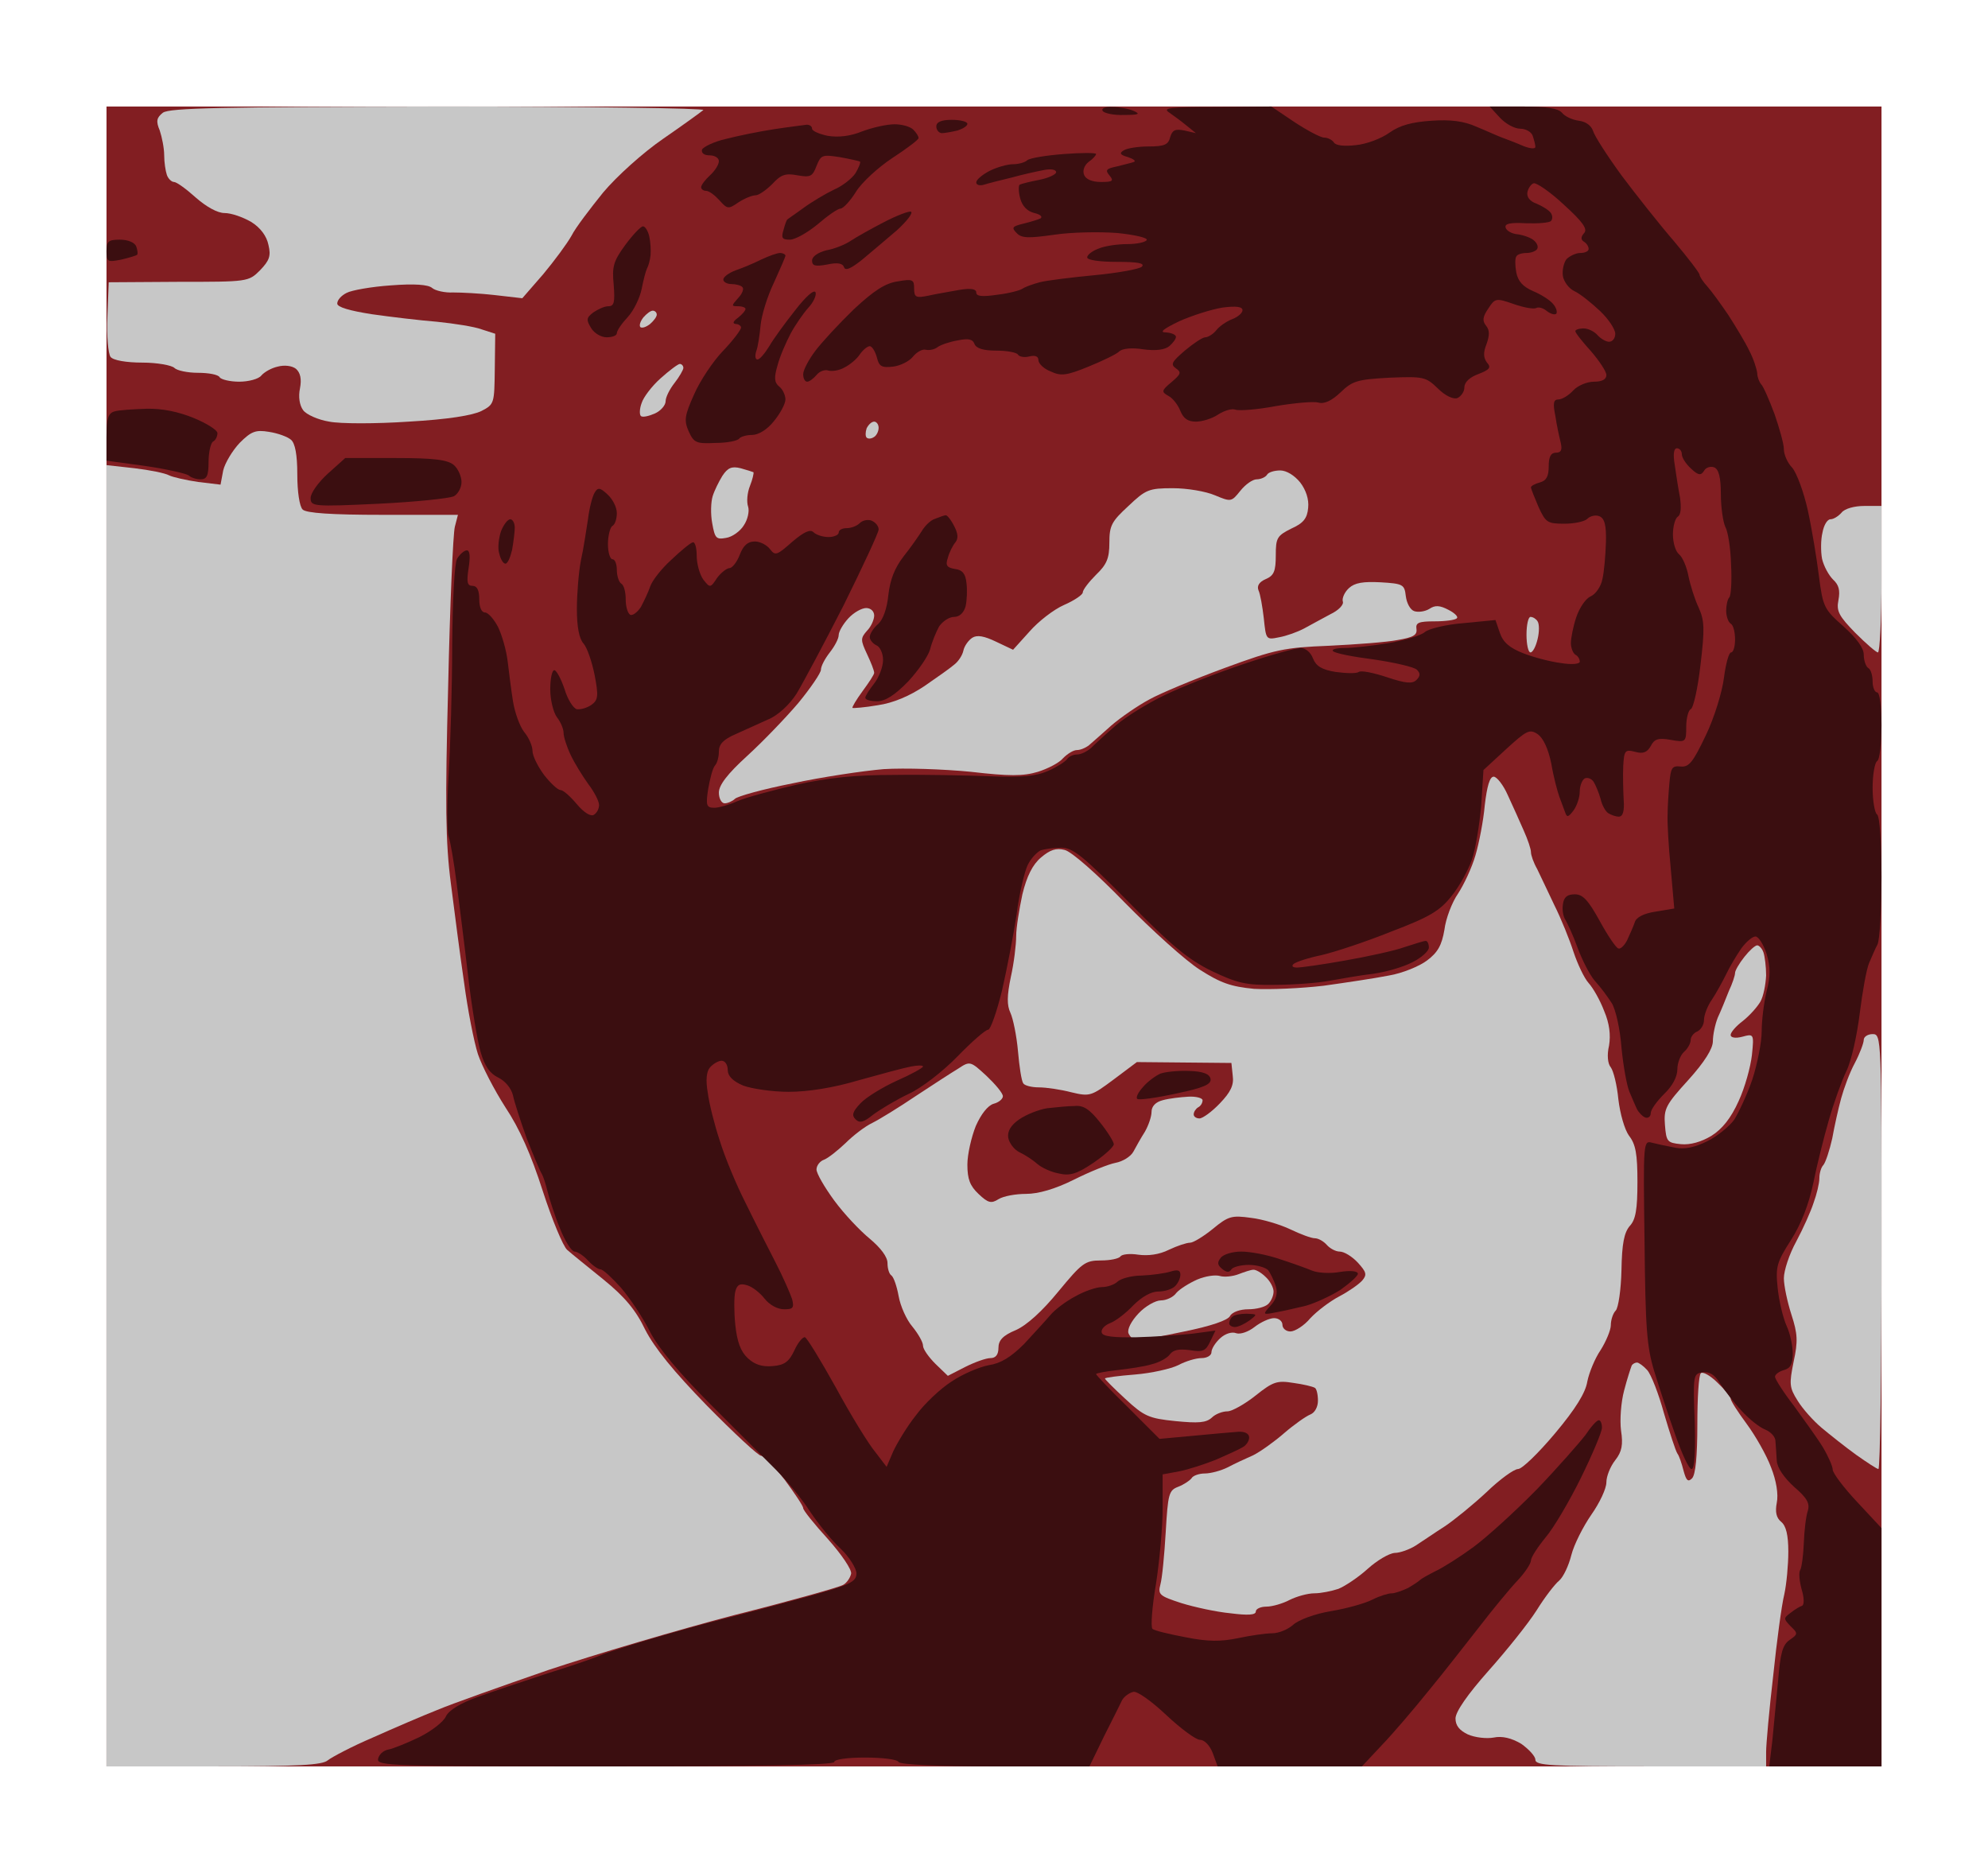 <?xml version="1.0" standalone="no"?>
<!DOCTYPE svg PUBLIC "-//W3C//DTD SVG 20010904//EN"
 "http://www.w3.org/TR/2001/REC-SVG-20010904/DTD/svg10.dtd">
<svg version="1.0" xmlns="http://www.w3.org/2000/svg"
 width="100%" height="100%" viewBox="0 0 448 422"
 preserveAspectRatio="xMidYMid meet">
<g transform="translate(0,422) scale(0.1,-0.1)"
fill="#821e22" stroke="none">
<path d="M2240 3980 l-2000 0 0 -1870 0 -1870 2000 0 2000 0 0 1870 0 1870
-2000 0z"/>
</g>
<g transform="translate(0,422) scale(0.1,-0.1)"
fill="#c7c7c7" stroke="none">
<path d="M990 3980 c-491 -1 -608 -3 -623 -14 -14 -11 -16 -19 -7 -40 5 -15
10 -40 10 -56 0 -16 3 -35 6 -44 3 -9 11 -16 16 -16 6 0 28 -16 49 -35 24 -21
49 -35 65 -35 15 0 41 -9 60 -20 21 -13 35 -32 39 -52 6 -25 2 -35 -19 -57
-26 -26 -28 -26 -184 -26 l-157 -1 -3 -78 c-2 -43 2 -83 7 -90 6 -8 36 -13 72
-13 33 0 66 -6 72 -12 6 -6 30 -11 53 -11 24 0 46 -4 49 -10 3 -5 23 -10 44
-10 21 0 44 6 50 14 7 8 23 17 37 20 15 4 32 2 41 -5 10 -9 13 -23 9 -44 -4
-19 -1 -38 7 -49 7 -10 34 -22 59 -26 25 -5 105 -5 179 0 88 5 144 14 164 24
29 15 29 17 30 94 l1 80 -31 10 c-16 6 -61 13 -100 17 -38 3 -105 11 -147 17
-51 8 -78 16 -78 24 0 8 9 18 21 24 11 6 56 14 100 17 52 4 84 2 93 -6 7 -6
29 -11 47 -10 19 0 61 -2 95 -6 l61 -7 47 54 c25 30 54 69 64 87 9 18 42 61
71 97 31 37 90 90 135 121 45 31 85 60 91 65 5 4 -263 8 -595 8z"/>
<path d="M1471 3520 c-5 0 -14 -7 -21 -15 -7 -9 -10 -18 -7 -22 4 -3 13 0 22
7 8 7 15 16 15 21 0 5 -4 9 -9 9z"/>
<path d="M1532 3400 c-4 0 -24 -15 -44 -33 -19 -17 -38 -42 -42 -55 -5 -13 -5
-26 -2 -29 3 -4 17 -1 31 5 14 6 25 19 25 28 0 9 9 27 20 41 11 14 20 30 20
34 0 5 -4 9 -8 9z"/>
<path d="M1970 3270 c-6 0 -13 -7 -17 -15 -3 -9 -3 -18 0 -21 3 -3 10 -3 16 1
6 3 11 13 11 21 0 8 -5 14 -10 14z"/>
<path d="M606 3247 c-30 5 -40 1 -66 -25 -16 -17 -33 -45 -37 -62 l-6 -32 -50
6 c-28 4 -58 11 -66 15 -9 5 -44 12 -78 16 l-63 7 0 -1466 0 -1466 242 0 c191
0 245 3 257 14 9 7 54 31 101 51 47 21 112 49 145 62 33 14 146 54 250 90 105
35 294 91 420 124 127 32 237 63 245 68 8 4 16 16 18 25 2 9 -21 43 -52 78
-31 34 -56 65 -56 70 0 5 -19 33 -41 63 -23 30 -47 55 -54 55 -6 0 -61 51
-122 113 -75 77 -118 130 -139 171 -21 44 -46 74 -94 113 -36 29 -73 59 -82
67 -9 8 -34 68 -55 133 -26 81 -52 140 -84 188 -25 39 -53 93 -62 120 -9 28
-23 100 -31 160 -9 61 -22 162 -30 225 -12 92 -13 180 -6 445 4 182 11 342 15
358 l7 27 -169 0 c-118 0 -173 4 -181 12 -7 7 -12 40 -12 79 0 45 -5 70 -14
78 -8 7 -30 15 -50 18z"/>
<path d="M1669 3165 c-20 5 -29 1 -41 -17 -8 -13 -18 -33 -22 -46 -4 -13 -5
-40 -1 -61 6 -34 9 -37 31 -33 14 2 32 15 40 28 9 13 13 32 10 42 -4 11 -2 32
4 47 6 15 9 29 8 31 -2 1 -15 5 -29 9z"/>
<path d="M2885 3160 c-13 0 -27 -4 -30 -10 -3 -5 -14 -10 -23 -10 -9 0 -25
-11 -37 -26 -20 -25 -21 -25 -57 -10 -21 9 -63 16 -95 16 -54 0 -61 -3 -100
-40 -38 -35 -43 -44 -43 -83 0 -35 -6 -49 -30 -72 -16 -16 -30 -34 -30 -40 0
-5 -19 -18 -42 -28 -23 -10 -58 -37 -78 -60 l-37 -41 -38 18 c-27 13 -43 16
-54 9 -9 -6 -18 -19 -20 -29 -2 -10 -11 -24 -20 -31 -9 -8 -39 -29 -68 -49
-33 -22 -70 -38 -105 -43 -29 -5 -55 -7 -57 -6 -1 2 9 19 23 38 14 19 26 37
26 41 0 5 -7 23 -16 42 -15 32 -15 36 0 53 9 9 16 25 16 34 0 10 -8 17 -18 17
-10 0 -28 -10 -40 -23 -12 -13 -22 -30 -22 -38 0 -8 -9 -25 -20 -39 -11 -14
-20 -31 -20 -39 0 -7 -23 -41 -51 -75 -28 -33 -80 -87 -115 -119 -45 -41 -64
-66 -64 -83 0 -13 6 -24 13 -24 7 0 18 5 23 10 6 6 64 22 130 35 65 14 158 28
205 32 48 3 136 0 197 -6 86 -10 118 -10 151 0 22 7 48 20 57 31 10 10 23 18
31 18 8 0 19 5 26 10 7 6 30 26 51 45 22 19 60 45 86 59 25 14 102 46 170 71
114 42 135 46 235 50 61 3 130 8 155 13 35 6 44 11 42 25 -2 14 5 17 41 17 24
0 47 3 50 7 4 3 -5 12 -19 19 -19 10 -30 11 -43 2 -10 -6 -25 -8 -34 -5 -9 3
-17 18 -19 34 -3 26 -6 28 -57 31 -39 2 -58 -1 -71 -13 -10 -9 -16 -23 -14
-30 3 -7 -9 -20 -28 -29 -18 -10 -45 -24 -59 -32 -15 -8 -40 -17 -57 -20 -29
-6 -29 -5 -34 43 -3 26 -8 55 -12 63 -4 10 2 19 16 25 19 8 23 18 23 54 0 39
3 44 35 60 27 12 36 23 38 47 2 19 -5 40 -18 57 -13 16 -31 27 -45 27z"/>
<path d="M4201 3080 c-22 0 -44 -6 -51 -15 -7 -8 -18 -15 -25 -15 -7 0 -15
-13 -18 -30 -4 -16 -4 -43 -1 -59 4 -17 15 -37 25 -47 13 -12 16 -24 12 -46
-5 -25 1 -36 38 -74 24 -24 47 -44 51 -44 4 0 8 74 8 165 l0 165 -39 0z"/>
<path d="M3449 2830 c-5 0 -9 -18 -9 -40 0 -22 4 -40 9 -40 5 0 12 13 16 30 4
16 4 34 0 40 -3 5 -10 10 -16 10z"/>
<path d="M3366 2470 c-9 0 -15 -22 -20 -64 -3 -35 -13 -86 -21 -113 -8 -28
-26 -66 -39 -86 -14 -20 -28 -57 -31 -82 -6 -35 -15 -51 -39 -69 -17 -13 -56
-29 -86 -34 -30 -6 -97 -16 -147 -23 -51 -6 -121 -9 -157 -7 -52 5 -75 13
-122 43 -33 21 -108 89 -169 151 -63 65 -121 116 -136 119 -19 5 -33 0 -53
-17 -19 -16 -32 -42 -42 -83 -7 -33 -14 -75 -14 -94 0 -19 -5 -61 -12 -92 -9
-43 -9 -64 -1 -81 6 -13 14 -52 17 -86 3 -35 8 -68 12 -73 3 -5 19 -9 35 -9
17 0 50 -5 73 -11 42 -10 45 -9 96 29 l52 39 106 -1 107 -1 3 -29 c3 -21 -5
-37 -29 -62 -18 -19 -39 -34 -46 -34 -7 0 -13 4 -13 9 0 6 5 13 10 16 6 3 10
10 10 16 0 5 -15 9 -32 8 -18 -1 -44 -4 -58 -8 -16 -4 -25 -14 -25 -26 0 -11
-7 -31 -15 -45 -9 -14 -20 -34 -26 -45 -6 -11 -24 -22 -40 -25 -16 -3 -58 -20
-94 -38 -42 -21 -80 -32 -108 -32 -23 0 -51 -5 -62 -12 -16 -10 -23 -9 -45 12
-19 18 -25 33 -25 66 0 23 9 62 19 87 12 27 27 46 40 50 12 3 21 11 21 17 0 7
-17 27 -37 46 -36 33 -37 34 -64 16 -15 -9 -58 -37 -96 -62 -37 -25 -81 -52
-97 -60 -17 -8 -44 -29 -61 -46 -17 -16 -38 -33 -48 -37 -9 -3 -17 -13 -17
-22 0 -9 18 -40 40 -70 22 -30 58 -68 80 -86 25 -21 40 -41 40 -55 0 -13 4
-25 9 -28 5 -4 12 -24 16 -46 4 -23 18 -54 31 -69 13 -16 24 -35 24 -43 0 -8
13 -26 28 -41 l28 -27 39 20 c22 11 47 20 57 20 12 0 18 8 18 23 0 17 10 28
39 40 25 11 60 43 96 87 53 64 60 70 96 70 21 0 40 4 44 9 3 5 21 7 40 4 22
-3 47 0 69 11 19 9 40 16 48 16 7 0 30 14 51 31 35 29 43 31 86 25 26 -3 66
-15 89 -26 23 -11 47 -20 55 -20 8 0 20 -7 27 -15 7 -8 20 -15 29 -15 10 0 28
-11 41 -25 19 -21 21 -27 10 -40 -8 -9 -31 -25 -52 -36 -21 -11 -50 -33 -65
-49 -14 -17 -35 -30 -45 -30 -10 0 -18 7 -18 15 0 8 -8 15 -19 15 -10 0 -30
-9 -44 -20 -14 -11 -32 -17 -41 -14 -10 4 -25 -1 -36 -11 -11 -10 -20 -24 -20
-32 0 -7 -10 -13 -22 -13 -13 0 -36 -7 -53 -16 -16 -8 -60 -18 -97 -21 -38 -3
-68 -7 -68 -9 0 -2 21 -23 46 -46 42 -39 53 -44 113 -50 51 -5 69 -4 82 8 8 8
24 14 35 14 10 0 39 16 64 36 39 31 48 34 85 28 22 -3 43 -8 48 -11 4 -2 7
-15 7 -29 0 -14 -7 -27 -17 -31 -10 -4 -37 -23 -59 -42 -23 -20 -54 -42 -70
-50 -16 -7 -42 -19 -57 -27 -16 -8 -39 -14 -52 -14 -13 0 -27 -5 -30 -11 -4
-5 -17 -14 -30 -19 -21 -8 -23 -16 -28 -102 -3 -51 -8 -104 -12 -118 -6 -23
-2 -26 47 -42 29 -9 79 -20 111 -23 39 -5 57 -4 57 4 0 6 11 11 24 11 13 0 37
7 52 15 16 8 41 15 56 15 15 0 39 5 54 10 15 6 45 26 66 45 21 19 48 35 61 36
12 0 34 8 48 17 14 9 43 29 65 43 21 14 64 49 94 77 30 29 62 52 71 52 9 0 46
36 83 80 47 56 69 92 73 117 4 20 17 52 30 71 12 19 23 45 23 56 0 12 5 27 11
33 6 6 12 47 13 91 1 60 6 85 19 100 13 14 17 37 17 99 0 63 -4 85 -19 104
-10 14 -20 49 -24 82 -3 32 -11 64 -17 72 -7 8 -9 28 -4 49 4 24 1 50 -11 78
-9 24 -25 52 -35 63 -10 11 -25 43 -34 70 -9 28 -28 75 -43 105 -14 30 -32 67
-39 82 -8 14 -14 31 -14 38 0 7 -7 28 -16 48 -9 21 -25 56 -36 80 -10 23 -25
42 -32 42z"/>
<path d="M3960 2090 c-5 0 -18 -12 -29 -26 -12 -15 -21 -31 -21 -36 0 -6 -6
-24 -14 -41 -7 -18 -18 -45 -25 -60 -6 -15 -11 -39 -11 -53 0 -17 -19 -47 -55
-87 -51 -56 -56 -65 -53 -102 3 -37 5 -40 36 -43 21 -2 46 5 69 19 24 15 44
40 61 78 14 30 27 77 30 104 5 48 4 48 -22 41 -15 -4 -26 -2 -26 4 0 6 12 20
28 32 15 12 32 31 39 43 7 12 12 39 13 59 0 20 -3 43 -6 52 -3 9 -10 16 -14
16z"/>
<path d="M4220 1890 c-11 0 -20 -6 -20 -13 0 -7 -9 -31 -20 -52 -12 -22 -25
-58 -31 -80 -6 -22 -15 -62 -20 -90 -6 -27 -15 -54 -20 -60 -5 -5 -9 -18 -9
-30 0 -11 -6 -36 -13 -55 -6 -19 -24 -59 -39 -87 -16 -29 -28 -66 -28 -83 0
-17 8 -54 17 -82 14 -43 15 -60 5 -106 -10 -50 -10 -58 9 -88 11 -18 35 -45
54 -61 18 -15 53 -43 78 -61 24 -17 47 -32 50 -32 4 0 7 221 7 490 0 483 0
490 -20 490z"/>
<path d="M2824 1359 c-5 0 -20 -5 -33 -10 -13 -5 -32 -7 -42 -4 -10 3 -32 0
-51 -8 -18 -8 -39 -21 -47 -30 -7 -10 -23 -17 -35 -17 -12 0 -35 -13 -50 -29
-17 -18 -26 -36 -23 -45 4 -9 12 -16 19 -16 7 0 55 9 107 20 59 12 98 25 103
35 5 9 23 15 41 15 18 0 38 5 45 12 7 7 12 19 12 28 0 9 -8 24 -18 33 -10 10
-23 17 -28 16z"/>
<path d="M3689 1150 c-4 0 -10 -3 -12 -7 -2 -5 -10 -29 -17 -56 -7 -26 -10
-66 -7 -90 5 -32 2 -48 -13 -67 -11 -14 -20 -36 -20 -50 0 -14 -15 -46 -34
-73 -18 -26 -39 -67 -45 -91 -6 -24 -18 -49 -27 -57 -10 -8 -33 -38 -51 -67
-19 -30 -68 -91 -109 -137 -47 -53 -74 -92 -74 -107 0 -16 9 -27 28 -36 16 -7
42 -10 58 -7 19 4 40 -1 62 -14 17 -12 32 -28 32 -36 0 -13 34 -15 260 -15
l260 0 0 33 c0 17 7 95 16 172 8 77 19 159 25 183 5 23 9 66 9 96 0 37 -5 58
-16 67 -11 9 -14 22 -10 43 4 19 -1 50 -13 80 -10 27 -35 71 -55 98 -20 27
-36 52 -36 57 0 4 -13 20 -30 36 -16 16 -33 25 -37 21 -5 -4 -8 -57 -8 -116 0
-71 -4 -113 -12 -121 -9 -9 -13 -5 -19 17 -4 16 -10 34 -14 39 -4 6 -17 46
-30 90 -12 44 -29 88 -38 98 -8 9 -19 17 -23 17z"/>
</g>
<g transform="translate(0,422) scale(0.1,-0.1)"
fill="#3b0e10" stroke="none">
<path d="M2507 3979 c-16 1 -26 -3 -22 -9 3 -5 25 -10 48 -9 33 0 38 2 22 9
-11 5 -33 9 -48 9z"/>
<path d="M2740 3979 c-101 0 -121 -2 -106 -12 10 -7 28 -20 40 -30 l21 -17
-26 6 c-21 4 -27 1 -32 -15 -4 -17 -13 -21 -49 -21 -23 0 -49 -4 -56 -9 -10
-6 -8 -10 10 -15 12 -4 19 -9 13 -11 -5 -2 -23 -6 -38 -10 -24 -5 -27 -8 -17
-20 11 -13 7 -15 -19 -15 -20 0 -34 6 -38 16 -4 10 1 22 10 29 10 7 17 15 17
18 0 3 -33 3 -72 0 -40 -3 -77 -9 -83 -14 -5 -5 -20 -9 -32 -9 -13 0 -37 -7
-53 -15 -17 -9 -30 -20 -30 -26 0 -6 8 -8 18 -5 9 3 37 10 62 16 25 7 57 14
73 17 15 3 27 1 27 -5 0 -5 -17 -13 -37 -17 -21 -4 -41 -9 -45 -11 -3 -2 -3
-16 1 -31 5 -18 16 -29 32 -33 13 -3 19 -8 14 -12 -6 -3 -23 -8 -39 -12 -25
-6 -27 -9 -15 -21 11 -12 27 -12 84 -4 39 6 103 7 143 4 39 -4 70 -11 66 -16
-3 -5 -23 -9 -44 -9 -21 0 -50 -4 -64 -10 -14 -5 -26 -14 -26 -20 0 -6 28 -10
67 -10 47 0 64 -3 56 -11 -5 -5 -53 -14 -106 -19 -53 -5 -109 -12 -124 -16
-15 -4 -32 -10 -38 -14 -5 -4 -31 -11 -57 -14 -34 -5 -48 -4 -48 5 0 8 -12 10
-37 6 -21 -4 -53 -9 -70 -13 -29 -6 -33 -4 -33 16 0 20 -3 22 -37 16 -28 -4
-54 -21 -99 -63 -33 -32 -72 -74 -87 -94 -15 -20 -27 -43 -27 -52 0 -10 4 -17
9 -17 5 0 14 7 21 15 7 9 20 13 27 10 8 -2 24 0 36 7 12 6 28 19 35 30 7 10
17 18 22 18 5 0 12 -11 16 -25 5 -21 11 -24 37 -21 16 2 36 12 44 22 8 10 21
18 29 16 9 -2 21 1 27 6 7 5 27 12 45 15 24 5 34 3 38 -8 4 -10 20 -15 49 -15
24 0 46 -4 49 -9 3 -5 15 -7 26 -4 13 3 20 0 20 -8 0 -8 12 -20 28 -26 23 -11
36 -9 85 11 32 13 63 28 69 34 7 7 29 9 54 5 29 -4 49 -1 59 7 8 7 15 16 15
21 0 5 -10 9 -22 10 -16 0 -8 7 29 25 29 13 73 27 98 31 31 4 45 2 45 -6 0 -6
-10 -15 -23 -20 -13 -5 -29 -16 -36 -25 -7 -9 -19 -16 -25 -16 -6 0 -27 -14
-46 -30 -29 -25 -33 -31 -20 -40 13 -9 11 -13 -10 -31 -23 -19 -23 -22 -7 -31
10 -5 22 -21 27 -34 7 -17 17 -24 35 -24 14 0 37 7 50 16 14 9 31 14 39 11 8
-3 49 0 91 8 42 7 85 11 96 8 13 -4 30 4 50 23 27 26 38 29 110 33 77 3 82 2
109 -24 17 -17 35 -25 44 -22 9 4 16 15 16 24 0 12 12 23 31 30 26 10 30 15
20 26 -8 11 -9 22 -1 42 7 20 7 31 -1 41 -9 11 -8 20 5 39 15 23 17 24 57 10
23 -8 45 -12 51 -9 5 3 16 0 24 -7 8 -6 17 -9 21 -6 3 4 0 14 -7 22 -7 9 -28
22 -45 29 -23 10 -34 22 -38 42 -3 16 -3 32 0 36 2 5 13 8 23 8 10 0 21 4 24
9 3 5 0 13 -7 19 -6 6 -23 12 -36 14 -14 1 -26 8 -28 15 -3 9 10 12 45 10 28
-1 53 1 57 5 4 4 4 12 0 18 -4 6 -18 15 -32 21 -15 5 -23 15 -21 26 2 9 8 18
14 20 6 2 37 -19 68 -48 43 -39 54 -55 46 -64 -8 -9 -8 -15 0 -20 5 -3 10 -10
10 -16 0 -5 -8 -9 -19 -9 -10 0 -24 -7 -31 -14 -6 -8 -10 -25 -8 -38 2 -12 13
-28 26 -34 13 -6 39 -27 58 -45 19 -18 34 -41 34 -51 0 -10 -6 -18 -14 -18 -7
0 -19 7 -26 15 -7 8 -21 15 -31 15 -11 0 -19 -3 -19 -6 0 -4 16 -24 35 -45 19
-22 35 -46 35 -54 0 -10 -10 -15 -28 -15 -16 0 -37 -9 -47 -20 -10 -11 -25
-20 -33 -20 -11 0 -13 -8 -7 -37 3 -21 9 -48 12 -60 4 -17 1 -23 -11 -23 -11
0 -16 -9 -16 -31 0 -22 -5 -32 -20 -36 -11 -3 -20 -8 -20 -11 0 -3 8 -23 17
-44 16 -35 20 -38 58 -38 23 0 46 5 52 11 7 7 19 9 27 6 12 -5 16 -20 15 -59
-1 -29 -4 -66 -8 -83 -3 -16 -15 -34 -27 -39 -11 -5 -25 -26 -32 -47 -7 -21
-12 -47 -12 -58 0 -11 5 -23 10 -26 6 -3 10 -10 10 -16 0 -5 -18 -7 -42 -3
-24 3 -62 13 -85 22 -31 12 -46 25 -53 46 l-10 29 -72 -7 c-40 -3 -79 -13 -87
-20 -9 -8 -46 -19 -82 -25 -36 -6 -81 -11 -99 -11 -18 0 -30 -3 -26 -7 4 -5
46 -13 93 -19 47 -7 90 -17 96 -23 8 -8 8 -14 -1 -23 -9 -9 -24 -8 -66 6 -30
10 -59 16 -64 12 -6 -4 -29 -3 -52 0 -31 5 -44 13 -51 30 -5 14 -17 24 -28 24
-11 0 -69 -16 -128 -36 -60 -20 -139 -51 -178 -70 -38 -18 -88 -49 -110 -68
-22 -19 -47 -42 -56 -51 -9 -8 -23 -15 -32 -15 -9 0 -19 -5 -22 -10 -4 -6 -23
-18 -43 -27 -28 -12 -59 -15 -132 -12 -52 2 -149 4 -215 3 -87 0 -147 -6 -220
-22 -55 -13 -115 -29 -133 -37 -18 -8 -42 -15 -52 -15 -18 0 -20 5 -14 43 4
23 10 46 15 52 5 5 9 19 9 32 0 16 10 27 38 39 20 9 53 24 73 33 22 9 48 33
64 58 14 23 62 113 106 199 43 87 79 164 79 171 0 8 -7 16 -16 20 -8 3 -20 1
-27 -6 -6 -6 -19 -11 -29 -11 -10 0 -18 -4 -18 -10 0 -5 -10 -10 -23 -10 -13
0 -28 5 -34 11 -7 7 -21 1 -48 -22 -34 -30 -38 -32 -50 -16 -7 9 -22 17 -34
17 -16 0 -26 -9 -34 -30 -6 -16 -17 -30 -23 -30 -6 0 -19 -10 -28 -22 -15 -23
-16 -23 -31 -4 -8 11 -15 35 -15 54 0 18 -4 32 -9 30 -5 -1 -27 -19 -49 -40
-22 -20 -43 -47 -47 -60 -4 -12 -14 -33 -21 -46 -8 -12 -19 -20 -24 -17 -6 4
-10 19 -10 35 0 16 -4 32 -10 35 -5 3 -10 17 -10 31 0 13 -4 24 -10 24 -5 0
-10 15 -10 34 0 19 5 38 10 41 6 3 10 16 10 29 0 13 -9 31 -21 42 -17 16 -22
16 -29 4 -5 -8 -12 -35 -15 -60 -4 -25 -10 -67 -16 -93 -5 -26 -9 -76 -9 -109
0 -40 5 -67 15 -78 8 -9 19 -41 25 -71 9 -47 8 -56 -7 -67 -10 -7 -24 -11 -33
-10 -8 2 -21 22 -28 46 -8 23 -18 42 -23 42 -5 0 -9 -19 -9 -43 0 -24 7 -52
15 -63 8 -10 15 -26 15 -35 0 -9 7 -31 16 -50 9 -19 27 -48 40 -66 13 -17 24
-38 24 -47 0 -8 -5 -18 -12 -22 -7 -4 -22 5 -38 24 -15 18 -31 32 -37 32 -6 0
-22 15 -37 34 -14 19 -26 43 -26 54 0 11 -8 30 -19 43 -10 13 -21 44 -25 69
-4 25 -9 65 -12 90 -3 25 -13 60 -22 78 -9 17 -22 32 -29 32 -8 0 -13 12 -13
30 0 20 -5 30 -15 30 -12 0 -14 8 -9 40 4 26 3 40 -4 40 -6 0 -16 -9 -22 -19
-6 -11 -10 -94 -11 -193 0 -95 -4 -227 -8 -293 -4 -66 -4 -129 0 -140 4 -11
12 -58 18 -105 6 -47 18 -141 26 -210 8 -69 21 -146 28 -170 9 -32 21 -49 40
-58 16 -8 29 -24 33 -40 3 -15 17 -58 31 -97 15 -38 30 -74 34 -80 3 -5 9 -23
13 -40 4 -16 16 -54 28 -83 11 -28 26 -52 33 -52 6 0 20 -9 30 -20 10 -11 23
-20 28 -20 6 0 26 -19 46 -41 20 -23 50 -68 66 -100 19 -37 67 -94 135 -162
58 -58 125 -125 149 -149 24 -24 58 -65 76 -93 18 -27 49 -66 69 -84 20 -19
36 -45 36 -56 0 -19 -14 -26 -112 -53 -62 -17 -149 -40 -193 -51 -44 -11 -118
-32 -165 -46 -47 -14 -94 -29 -105 -34 -11 -5 -65 -24 -120 -41 -55 -18 -127
-42 -160 -54 -38 -14 -63 -29 -70 -43 -5 -12 -32 -33 -60 -47 -27 -13 -59 -26
-70 -28 -11 -2 -21 -11 -23 -21 -3 -16 28 -17 512 -17 337 0 516 3 516 10 0 6
30 10 69 10 39 0 73 -4 76 -10 4 -6 88 -10 218 -10 l212 0 33 68 c19 37 37 74
41 82 5 8 16 16 25 18 9 2 41 -21 74 -52 33 -31 67 -56 76 -56 10 0 22 -12 29
-30 l11 -30 163 0 162 0 45 48 c25 26 72 81 105 122 34 41 85 107 115 145 30
39 68 85 85 103 17 18 31 39 31 46 0 7 15 30 33 52 18 21 54 82 80 135 26 53
47 103 47 112 0 10 -3 17 -7 17 -5 0 -18 -15 -30 -33 -13 -17 -62 -73 -110
-123 -49 -50 -113 -108 -143 -130 -30 -22 -68 -46 -85 -54 -16 -8 -32 -17 -35
-20 -3 -3 -15 -11 -27 -18 -13 -6 -29 -12 -37 -12 -8 0 -27 -6 -43 -14 -15 -8
-57 -20 -93 -26 -37 -6 -74 -20 -86 -31 -11 -10 -32 -19 -47 -19 -14 0 -49 -5
-77 -11 -39 -8 -68 -8 -118 2 -37 7 -71 15 -75 19 -4 4 -1 49 8 101 8 52 15
128 15 170 l0 77 38 7 c20 4 57 16 82 26 25 11 52 23 60 28 8 4 15 14 15 22 0
9 -10 14 -25 13 -14 -1 -59 -5 -101 -9 l-76 -7 -71 71 c-40 39 -72 73 -72 75
0 2 21 6 48 9 26 3 61 8 77 13 17 4 35 14 41 22 8 11 21 13 45 10 30 -5 36 -2
46 19 l12 25 -52 -7 c-29 -3 -85 -7 -126 -8 -52 -1 -76 2 -78 10 -3 7 6 17 19
22 13 5 36 23 52 40 19 19 40 31 56 31 14 0 31 5 38 12 7 7 12 18 12 26 0 10
-6 12 -22 7 -13 -4 -42 -8 -65 -9 -23 0 -48 -7 -55 -14 -6 -6 -22 -12 -35 -12
-12 0 -39 -9 -60 -21 -21 -11 -46 -30 -56 -42 -10 -12 -37 -41 -59 -65 -30
-30 -53 -44 -80 -48 -21 -4 -59 -20 -84 -37 -25 -16 -61 -50 -80 -76 -20 -25
-42 -62 -51 -81 l-15 -35 -26 34 c-15 18 -55 83 -88 144 -34 61 -65 112 -70
114 -5 1 -16 -12 -24 -30 -12 -25 -22 -33 -49 -35 -23 -2 -40 3 -56 18 -16 15
-24 37 -28 75 -3 30 -3 63 0 75 4 16 11 19 27 14 11 -3 29 -17 39 -30 11 -14
29 -24 44 -24 20 0 23 3 18 23 -4 12 -20 49 -37 82 -17 33 -48 94 -68 135 -21
41 -47 104 -58 140 -12 36 -24 84 -27 108 -5 28 -3 48 5 57 7 8 19 15 26 15 8
0 14 -9 14 -21 0 -13 11 -25 35 -35 19 -7 65 -14 102 -14 44 0 101 9 158 26
50 14 102 28 118 31 15 3 27 3 27 0 0 -3 -27 -18 -59 -32 -33 -15 -70 -38 -82
-51 -18 -19 -20 -27 -11 -36 9 -9 18 -7 39 10 16 12 51 33 80 47 29 13 78 51
111 85 32 33 63 60 69 60 5 0 19 39 31 88 11 48 26 125 33 172 6 47 18 97 25
111 7 15 21 29 29 33 9 3 30 6 47 6 26 0 49 -19 152 -123 96 -98 134 -129 187
-155 57 -27 77 -32 140 -31 41 0 97 4 124 9 28 5 73 13 100 16 28 4 67 15 88
26 20 10 37 25 37 33 0 8 -3 15 -7 15 -5 0 -26 -7 -48 -14 -22 -8 -82 -21
-133 -30 -50 -9 -100 -16 -109 -16 -10 0 -13 3 -8 8 6 5 34 14 63 20 30 7 100
30 157 53 87 33 110 47 136 80 18 22 38 59 46 82 8 23 17 78 21 122 l5 80 51
47 c46 42 53 46 71 34 13 -9 24 -33 31 -67 5 -30 14 -63 18 -74 4 -11 10 -27
13 -35 4 -12 7 -12 19 4 8 11 14 30 14 42 0 13 5 26 11 30 6 3 15 0 20 -7 5
-8 12 -25 16 -39 3 -14 11 -28 17 -32 6 -4 17 -8 24 -8 9 0 13 12 11 38 -1 20
-2 54 -1 76 2 35 4 38 27 32 18 -5 27 -1 35 13 8 16 17 19 45 14 34 -6 35 -5
35 30 0 19 5 37 10 39 6 2 16 47 22 99 10 83 9 101 -4 130 -9 19 -19 51 -23
71 -4 21 -13 42 -21 49 -8 6 -14 26 -14 45 0 18 5 36 11 40 7 4 8 20 5 43 -4
20 -9 53 -12 74 -4 24 -2 37 5 37 6 0 11 -6 11 -13 0 -8 9 -22 21 -33 16 -15
22 -16 29 -5 4 8 15 11 23 8 10 -4 15 -22 15 -60 0 -30 5 -63 10 -74 6 -10 12
-48 13 -85 2 -36 0 -70 -4 -74 -4 -4 -7 -18 -7 -30 0 -13 5 -26 10 -29 6 -3
10 -19 10 -36 0 -16 -4 -29 -9 -29 -5 0 -12 -26 -16 -57 -4 -32 -22 -91 -41
-130 -29 -61 -38 -72 -57 -70 -19 2 -22 -3 -25 -38 -2 -22 -4 -53 -4 -70 -1
-16 2 -71 7 -121 l8 -91 -42 -7 c-27 -4 -44 -13 -47 -24 -3 -9 -11 -27 -17
-40 -6 -12 -15 -21 -20 -19 -5 1 -24 29 -42 62 -26 47 -38 60 -56 60 -17 0
-25 -6 -27 -23 -2 -13 1 -28 6 -35 4 -7 17 -34 27 -62 10 -27 27 -61 39 -75
13 -14 29 -36 38 -50 9 -14 19 -59 22 -100 4 -41 12 -86 18 -100 6 -14 13 -31
17 -39 4 -8 13 -17 19 -19 7 -2 12 3 12 10 0 8 14 27 30 43 19 18 30 39 30 56
0 14 7 32 15 39 8 7 15 19 15 27 0 7 7 16 15 19 8 4 15 15 15 26 0 11 8 32 18
46 10 15 24 41 32 57 8 17 23 42 34 58 11 15 25 27 32 27 7 0 18 -18 25 -39 9
-30 9 -51 0 -85 -6 -25 -11 -65 -11 -90 0 -25 -10 -74 -21 -108 -12 -35 -31
-75 -41 -91 -11 -15 -38 -37 -60 -48 -28 -14 -51 -19 -72 -15 -17 3 -40 8 -52
11 -21 6 -21 5 -18 -222 2 -196 5 -237 22 -293 11 -36 32 -100 47 -142 15 -43
31 -78 37 -78 7 0 9 38 7 108 -4 104 -3 107 18 110 15 2 27 -5 39 -25 10 -15
31 -43 48 -61 17 -19 41 -38 54 -43 12 -5 23 -16 23 -26 1 -10 2 -30 3 -44 1
-16 16 -38 39 -59 29 -25 36 -37 31 -54 -4 -11 -8 -44 -9 -72 -1 -28 -5 -56
-8 -61 -4 -6 -2 -25 3 -44 6 -19 6 -35 1 -37 -4 -1 -16 -8 -26 -16 -16 -12
-16 -13 0 -30 17 -16 17 -18 -2 -31 -16 -11 -21 -30 -26 -92 -4 -43 -10 -104
-13 -135 l-7 -58 127 0 126 0 0 268 0 269 -55 59 c-30 32 -55 65 -55 73 0 7
-10 30 -22 50 -12 20 -42 61 -65 93 -24 31 -43 61 -43 66 0 5 9 12 20 15 15 4
20 14 20 37 0 18 -6 46 -14 63 -8 18 -17 56 -20 85 -5 48 -2 58 30 108 23 36
40 80 50 127 8 40 24 104 35 142 11 39 29 89 40 112 11 22 24 81 30 130 6 48
15 99 21 113 6 14 14 33 19 42 5 10 9 78 9 152 0 79 -4 137 -10 141 -5 3 -10
30 -10 60 0 30 5 57 10 60 6 3 10 40 10 81 0 43 -4 74 -10 74 -5 0 -10 11 -10
24 0 14 -4 28 -10 31 -5 3 -10 17 -10 30 0 15 -16 37 -46 64 -43 38 -46 43
-55 113 -5 40 -16 107 -25 148 -9 41 -25 84 -35 96 -11 11 -19 30 -19 42 0 12
-10 47 -21 79 -12 32 -25 62 -30 67 -5 6 -9 17 -9 25 -1 9 -8 32 -18 51 -9 19
-31 55 -47 80 -17 25 -38 54 -47 64 -10 11 -18 23 -18 27 0 4 -26 38 -58 76
-32 37 -85 104 -118 148 -32 44 -61 89 -64 100 -4 12 -16 21 -32 23 -15 2 -32
10 -38 18 -9 10 -34 14 -88 14 l-75 0 23 -25 c13 -14 33 -25 46 -25 12 0 25
-7 28 -16 3 -9 6 -20 6 -25 0 -5 -12 -4 -27 2 -16 7 -37 15 -48 19 -11 4 -37
16 -59 25 -27 12 -57 16 -100 13 -44 -3 -71 -10 -95 -27 -18 -13 -52 -26 -76
-28 -25 -3 -45 -1 -49 6 -4 6 -14 11 -22 11 -8 0 -38 16 -67 35 l-52 35 -125
-1z"/>
<path d="M2145 3950 c-24 0 -35 -5 -35 -15 0 -8 6 -15 13 -15 6 0 22 3 35 6
12 4 22 10 22 15 0 5 -16 9 -35 9z"/>
<path d="M1818 3939 c-7 -1 -40 -5 -73 -10 -33 -5 -82 -15 -109 -22 -27 -6
-51 -18 -54 -24 -2 -8 5 -13 17 -13 12 0 21 -6 21 -13 0 -8 -9 -22 -20 -32
-11 -10 -20 -22 -20 -27 0 -4 5 -8 11 -8 7 0 20 -10 30 -21 18 -20 20 -21 43
-5 14 9 31 16 39 16 7 0 24 12 38 26 19 21 30 24 56 19 29 -5 34 -3 43 21 10
25 13 26 52 20 23 -4 44 -9 46 -10 2 -2 -3 -14 -10 -26 -7 -11 -29 -29 -48
-37 -19 -9 -51 -28 -70 -42 -19 -14 -36 -25 -36 -26 -1 0 -5 -10 -8 -22 -6
-19 -4 -23 14 -23 12 0 40 16 63 35 22 19 45 35 51 35 6 0 22 17 35 38 13 21
50 55 82 76 32 21 59 41 59 45 0 4 -5 12 -12 19 -7 7 -26 12 -42 12 -17 0 -49
-7 -73 -16 -27 -11 -54 -14 -78 -10 -19 4 -35 11 -35 16 0 6 -6 9 -12 9z"/>
<path d="M2053 3743 c-4 2 -31 -8 -60 -23 -29 -15 -63 -34 -75 -42 -13 -9 -38
-19 -56 -22 -19 -5 -32 -14 -32 -23 0 -12 7 -14 34 -9 23 5 35 3 38 -6 3 -9
16 -3 41 17 20 17 55 46 78 66 22 20 37 39 32 42z"/>
<path d="M1449 3710 c-5 0 -23 -19 -40 -42 -27 -37 -30 -49 -26 -90 3 -39 1
-48 -12 -48 -9 0 -24 -7 -34 -14 -16 -12 -16 -17 -5 -35 7 -12 23 -21 35 -21
13 0 23 4 23 9 0 6 11 22 25 37 13 14 27 43 31 63 4 20 9 40 12 46 3 5 7 19 8
30 1 11 0 30 -3 43 -3 12 -9 22 -14 22z"/>
<path d="M270 3680 c-26 0 -30 -4 -30 -26 0 -24 2 -25 33 -19 17 4 34 9 36 11
2 2 1 10 -2 19 -4 9 -19 15 -37 15z"/>
<path d="M1758 3650 c-7 0 -26 -7 -43 -15 -16 -8 -42 -19 -57 -24 -16 -6 -28
-15 -28 -21 0 -5 8 -10 18 -10 10 0 22 -3 25 -7 4 -3 0 -15 -10 -25 -15 -17
-15 -18 0 -18 10 0 17 -3 17 -6 0 -4 -8 -13 -17 -20 -11 -8 -13 -13 -5 -14 6
0 12 -4 12 -8 0 -5 -18 -29 -41 -53 -23 -24 -52 -68 -65 -98 -21 -47 -23 -58
-12 -83 12 -26 17 -28 61 -26 26 0 50 5 53 10 3 4 16 8 29 8 14 0 34 12 49 31
14 17 26 39 26 49 0 9 -6 23 -14 29 -11 9 -12 20 -4 47 5 20 19 52 30 73 11
20 29 46 40 58 11 12 18 27 16 34 -3 8 -22 -9 -46 -40 -23 -29 -50 -66 -59
-82 -10 -16 -21 -29 -26 -29 -5 0 -6 8 -3 18 4 10 8 37 10 59 2 22 15 65 30
96 14 31 26 58 26 61 0 3 -6 6 -12 6z"/>
<path d="M330 3299 c-30 -1 -63 -3 -72 -6 -14 -4 -18 -15 -18 -58 l0 -53 88
-12 c48 -7 91 -17 97 -21 5 -5 17 -9 27 -9 14 0 18 8 18 39 0 22 5 43 10 46 6
3 10 12 10 19 0 7 -24 22 -53 34 -34 14 -71 22 -107 21z"/>
<path d="M891 3188 l-113 0 -39 -35 c-22 -20 -39 -44 -39 -55 0 -19 5 -20 153
-13 83 4 160 12 170 17 9 5 17 19 17 32 0 13 -8 30 -17 38 -14 12 -44 16 -132
16z"/>
<path d="M2131 3059 c-3 0 -14 -4 -24 -8 -10 -3 -23 -16 -30 -28 -7 -11 -25
-37 -41 -57 -20 -26 -30 -52 -34 -86 -3 -31 -12 -56 -23 -66 -11 -9 -19 -23
-19 -29 0 -7 7 -15 15 -19 8 -3 15 -18 15 -33 0 -15 -9 -39 -20 -53 -11 -14
-20 -28 -20 -32 0 -5 12 -8 27 -8 18 0 40 14 70 45 23 25 45 57 49 72 4 16 13
38 20 51 8 12 23 22 34 22 12 0 22 9 26 24 3 13 4 37 2 52 -2 21 -9 30 -26 32
-18 3 -22 8 -16 25 3 12 11 28 17 35 7 9 6 20 -3 37 -7 14 -16 25 -19 24z"/>
<path d="M1150 3050 c-6 0 -15 -12 -21 -27 -5 -15 -8 -38 -4 -50 3 -13 9 -23
14 -23 5 0 11 14 15 31 3 17 6 40 6 50 0 11 -5 19 -10 19z"/>
<path d="M2680 1807 c-25 1 -54 -2 -65 -6 -11 -5 -29 -18 -39 -30 -11 -12 -17
-24 -13 -27 3 -3 42 2 87 12 63 13 80 21 78 33 -2 11 -16 17 -48 18z"/>
<path d="M2422 1728 c-15 0 -43 -3 -62 -5 -19 -3 -47 -14 -63 -25 -19 -13 -27
-27 -25 -41 2 -12 13 -27 25 -33 13 -6 31 -18 40 -26 10 -9 32 -19 49 -22 25
-6 41 -1 78 24 25 17 46 36 46 42 0 5 -14 28 -31 49 -23 29 -37 39 -57 37z"/>
<path d="M2797 1400 c-19 0 -40 -6 -46 -14 -8 -10 -8 -16 3 -25 10 -8 16 -9
21 -1 3 5 21 10 39 10 19 0 38 -6 44 -12 5 -7 13 -23 17 -36 5 -16 1 -30 -12
-44 -18 -20 -18 -21 12 -15 17 3 47 10 68 15 21 6 56 22 78 36 21 15 39 31 39
36 0 6 -16 8 -41 4 -22 -4 -50 -2 -62 3 -12 5 -45 17 -73 26 -29 10 -67 17
-87 17z"/>
<path d="M2809 1260 c-14 0 -29 -3 -32 -7 -4 -3 -7 -10 -7 -15 0 -4 6 -8 13
-8 7 0 22 7 33 15 18 14 18 14 -7 15z"/>
</g>
</svg>
